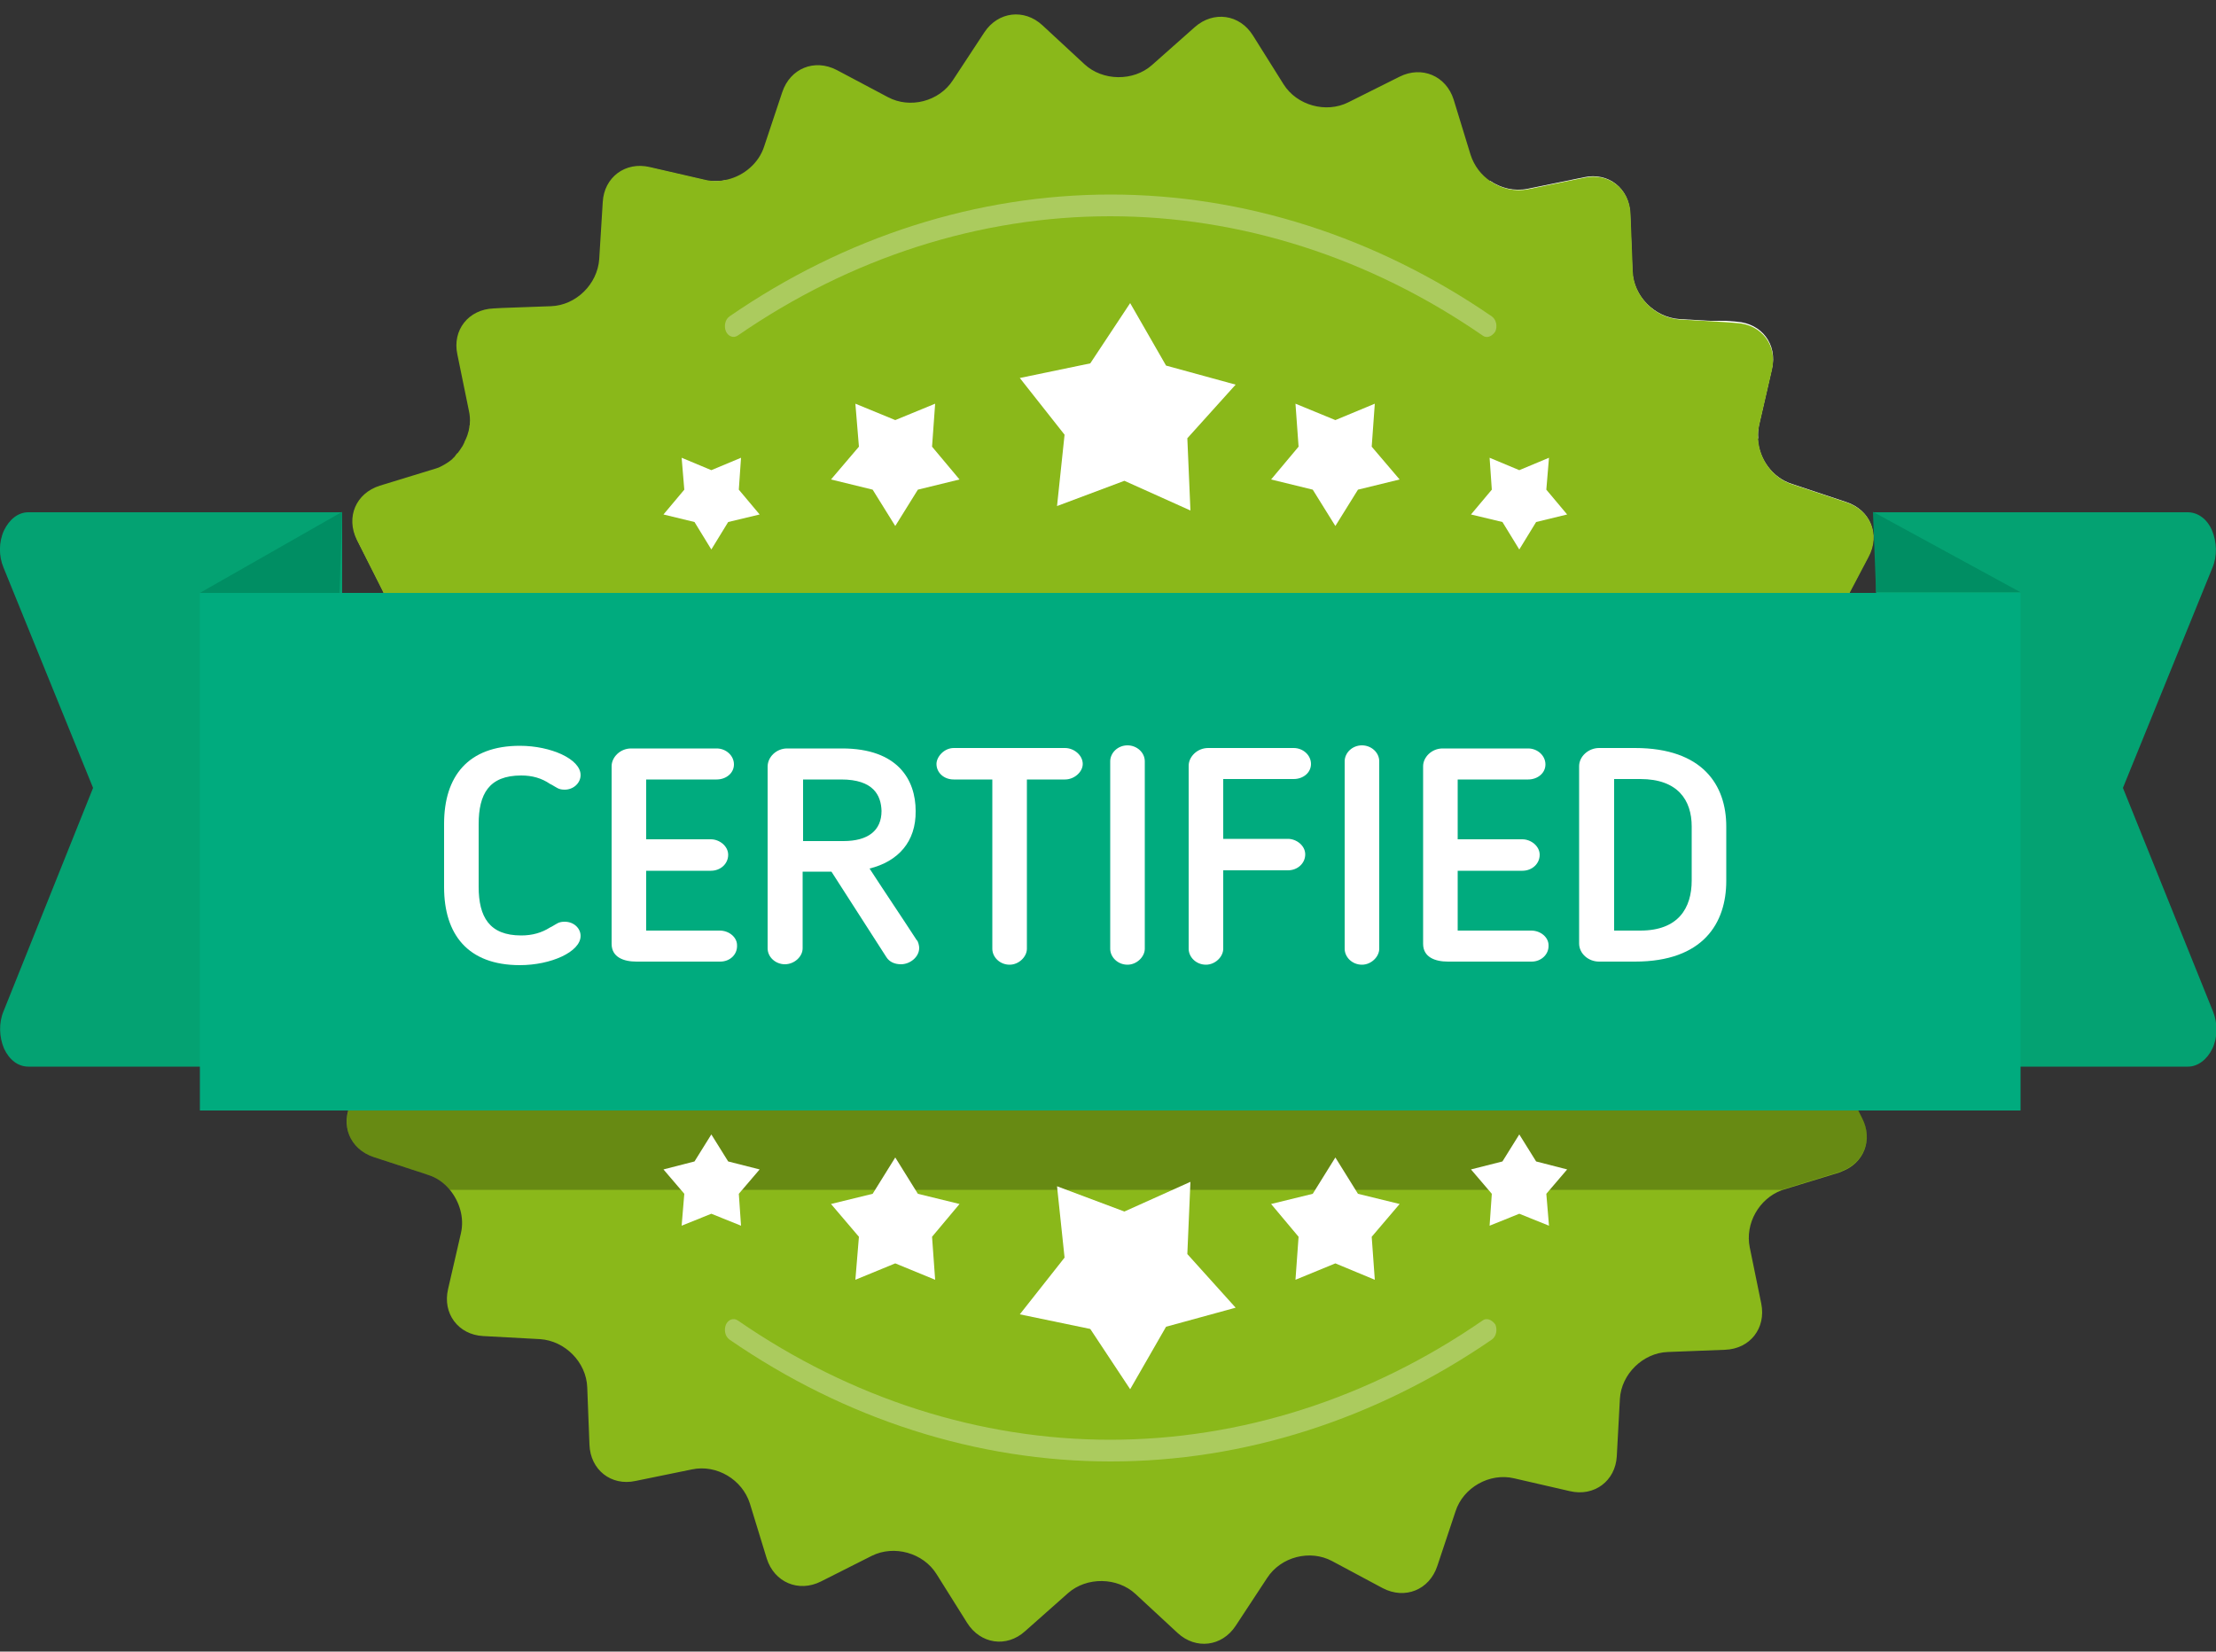<?xml version="1.0" encoding="utf-8"?>
<!-- Generator: Adobe Illustrator 22.0.1, SVG Export Plug-In . SVG Version: 6.00 Build 0)  -->
<svg version="1.1" id="Layer_1" xmlns="http://www.w3.org/2000/svg" xmlns:xlink="http://www.w3.org/1999/xlink" x="0px" y="0px"
	 viewBox="0 0 500 372.7" style="enable-background:new 0 0 500 372.7;" xml:space="preserve">
<rect x="0" y="0" width="500" height="372.7" fill="#333333" stroke="none"/>
<style type="text/css">
	.st0{fill:url(#SVGID_1_);}
	.st1{fill:#04A272;}
	.st2{fill:#FFFFFF;}
	.st3{fill:#8AB81A;}
	.st4{opacity:0.25;}
	.st5{fill:#ABCB5E;}
	.st6{fill:#00AB7E;}
	.st7{fill:#008E63;}
</style>
<linearGradient id="SVGID_1_" gradientUnits="userSpaceOnUse" x1="250.211" y1="395.601" x2="250.211" y2="-119.399">
	<stop  offset="0.198" style="stop-color:#FFFFFF"/>
	<stop  offset="1" style="stop-color:#00142B"/>
</linearGradient>
<path class="st0" d="M82.4,188.4l-8.8,9.5c-0.6,0.7-0.9,1.4-0.9,2.2c0.1,0.7,0.6,1.4,1.3,1.9l10.8,7.1c7.2,4.8,9.8,14.9,5.8,22.5
	L84.6,243c-0.4,0.8-0.5,1.6-0.3,2.3c0.3,0.7,0.9,1.2,1.8,1.5l12.3,4.1c8.2,2.7,13.4,11.8,11.4,20.3l-2.9,12.6
	c-0.2,0.9-0.1,1.7,0.3,2.3c0.4,0.6,1.2,0.9,2.1,1l12.9,0.7c8.7,0.5,16,8,16.3,16.6l0.5,12.9c0.1,1.6,1,2.6,2.4,2.6
	c0.2,0,0.5,0,0.8-0.1l12.7-2.6c1.1-0.2,2.2-0.3,3.4-0.3c7.6,0,14.5,5,16.7,12.2l3.8,12.4c0.4,1.3,1.2,2,2.3,2c0.5,0,1-0.1,1.5-0.4
	l11.6-5.8c2.3-1.2,4.9-1.8,7.6-1.8c6,0,11.7,3.1,14.8,8l6.9,11c0.6,0.9,1.3,1.4,2.1,1.4c0.6,0,1.3-0.3,1.9-0.8l9.7-8.6
	c3.1-2.8,7.2-4.3,11.5-4.3c4.5,0,8.6,1.6,11.8,4.5l9.5,8.8c0.6,0.6,1.3,0.9,1.9,0.9c0.8,0,1.6-0.5,2.1-1.4l7.1-10.8
	c3.1-4.8,8.7-7.7,14.6-7.7c2.8,0,5.5,0.7,7.9,1.9l11.4,6.1c0.5,0.3,1,0.4,1.5,0.4c1,0,1.9-0.7,2.3-1.9l4.1-12.3
	c2.3-7,9.1-11.8,16.6-11.8c1.3,0,2.5,0.1,3.7,0.4l12.6,2.9c0.3,0.1,0.6,0.1,0.9,0.1c1.4,0,2.3-1,2.4-2.6l0.7-12.9
	c0.5-8.7,8-16,16.6-16.3l12.9-0.5c0.9,0,1.7-0.4,2.1-0.9c0.5-0.6,0.6-1.4,0.4-2.3l-2.6-12.7c-1.8-8.5,3.6-17.5,11.8-20l12.4-3.8
	c0.9-0.3,1.5-0.8,1.8-1.4c0.3-0.7,0.2-1.5-0.2-2.3l-5.8-11.6c-3.9-7.7-1.1-17.8,6.3-22.4l11-6.9c0.8-0.5,1.3-1.1,1.4-1.9
	c0.1-0.7-0.2-1.5-0.8-2.2l-8.6-9.7c-5.8-6.5-5.7-16.9,0.3-23.3l8-8.6c-49.1-16.5-110-26.4-176-26.4c-64.7,0-124.5,9.4-173.1,25.4
	l5.3,6C88.4,171.6,88.3,182.1,82.4,188.4z"/>
<path class="st1" d="M479,177.8l20.2-49.7c1.1-2.6,1-5.8-0.1-8.4c-1.1-2.6-3.2-4.1-5.5-4.1h-71l0.7,0.8v41h-21.9
	c-1.4,15.8-3.1,31.6-7.5,46.7v28.1c0,4.7,2.8,8.5,6.4,8.5h93.4c2.2,0,4.3-1.6,5.5-4.1c1.2-2.6,1.2-5.7,0.1-8.4L479,177.8z"/>
<path class="st1" d="M99.4,230.7c1.5-13.8,4.5-26.2,4-40c-0.1-2.2,0.4-4.3,1.2-6.1c-4.6-2.6-7.6-7.6-7.9-13.2
	c-0.2-4.3,1.9-8.3,5-11.1c-1.1-0.8-2.1-1.8-2.9-2.9H77.2v-41.8H6.4c-2.3,0-4.3,1.6-5.5,4.1c-1.2,2.6-1.2,5.8-0.1,8.4L21,177.8
	L0.8,228.2c-1.1,2.6-1,5.8,0.1,8.4c1.2,2.6,3.2,4.1,5.5,4.1h93.4c1,0,1.9-0.3,2.7-0.8C100.3,237.2,99,234,99.4,230.7z"/>
<path class="st2" d="M399.8,83.2l-2.9,12.6c-0.2,1-0.3,2-0.2,3.1c-1.7,1.5-2.9,4.1-2.9,7.1v33.3H106.2V106c0-2.1-0.6-4-1.5-5.5
	c1.3-2.3,1.9-5.1,1.3-7.8l-2.6-12.7c-0.6-3,0.2-5.7,1.9-7.6h284.1l2.5,0.2C397.5,73,401.1,77.7,399.8,83.2z"/>
<g>
	<path class="st2" d="M164.3,40.6v164.3H77.2v-53.5l5.2-3.3c4.8-3,6.6-9.6,4.1-14.6l-5.8-11.5c-2.5-5.1-0.2-10.5,5.2-12.2l12.4-3.8
		c5.4-1.7,8.9-7.5,7.8-13.1l-2.6-12.7c-1.2-5.5,2.5-10.2,8.2-10.4l12.9-0.5c5.7-0.2,10.5-5,10.9-10.6l0.8-12.9
		c0.3-5.6,5.1-9.2,10.6-7.9l12.6,2.9C160.9,41,162.6,40.9,164.3,40.6z"/>
	<path class="st2" d="M423.3,154.2v42.1h-87.1V40.8c2.5,1.7,5.5,2.4,8.5,1.8l12.7-2.6c5.5-1.2,10.2,2.5,10.4,8.2l0.5,12.9
		c0.2,5.7,5,10.5,10.6,10.9l10.4,0.6l2.5,0.2c5.6,0.3,9.2,5.1,7.9,10.6l-2.9,12.6c-0.2,1-0.3,2-0.2,3.1c0.3,4.5,3.3,8.7,7.7,10.1
		l12.3,4.1c5.4,1.8,7.6,7.3,4.9,12.3l-6,11.4c-2.6,5-1,11.6,3.8,14.7L423.3,154.2z"/>
</g>
<path class="st3" d="M431.4,206.2c3.7,4.2,2.9,10.1-1.9,13.1l-5.4,3.4l-5.6,3.5c-4.8,3-6.6,9.6-4.1,14.6l5.8,11.6
	c2.4,4.8,0.4,10-4.5,11.9c-0.2,0.1-0.5,0.2-0.7,0.3l-12.4,3.8c-0.2,0.1-0.4,0.1-0.6,0.2c-5.1,1.9-8.3,7.5-7.2,12.9l2.6,12.7
	c1.1,5.5-2.5,10.2-8.2,10.4l-12.9,0.5c-5.6,0.2-10.5,5-10.8,10.6l-0.7,12.9c-0.3,5.6-5.1,9.2-10.6,7.9l-12.6-2.9
	c-5.5-1.3-11.5,2.1-13.2,7.5l-4.1,12.3c-1.8,5.4-7.3,7.6-12.3,5l-11.4-6.1c-5-2.7-11.6-1-14.7,3.8l-7.1,10.8
	c-3.1,4.7-9,5.4-13.1,1.6l-9.5-8.8c-4.1-3.8-11-3.9-15.2-0.2l-9.7,8.6c-4.2,3.8-10.1,2.9-13.1-1.9l-6.9-11c-3-4.8-9.6-6.6-14.6-4.1
	l-11.5,5.8c-5,2.5-10.5,0.2-12.2-5.2l-3.8-12.4c-1.7-5.4-7.5-8.9-13.1-7.7l-12.7,2.6c-5.5,1.2-10.2-2.5-10.4-8.2l-0.5-12.9
	c-0.2-5.7-5-10.5-10.6-10.9l-12.9-0.7c-5.6-0.3-9.2-5.1-7.9-10.6l2.9-12.6c0.8-3.5-0.3-7.1-2.5-9.8c-1.3-1.6-3-2.8-5-3.4l-2.4-0.8
	l-9.8-3.2c-5.4-1.8-7.6-7.3-5-12.3l6-11.4c2.6-5,1-11.5-3.7-14.6c0,0-0.1,0-0.1-0.1l-10.8-7.1c-4.7-3.1-5.4-9-1.6-13.2l8-8.6
	l0.8-0.9c0.8-0.9,1.4-1.8,1.9-2.9c1.8-4,1.2-8.9-1.7-12.3l-1-1.1l-7.7-8.6c-2-2.3-2.7-5.1-2.2-7.6c0.3-1.5,1.2-3,2.4-4.3
	c0.5-0.5,1-0.9,1.6-1.3l5.8-3.6l5.2-3.3c4.8-3,6.6-9.6,4.1-14.6l-5.8-11.5c-2.5-5.1-0.2-10.5,5.2-12.2l12.4-3.8
	c0.3-0.1,0.6-0.2,0.9-0.3c0.2-0.1,0.4-0.2,0.6-0.3c0.8-0.4,1.6-0.9,2.2-1.4c0.1-0.1,0.3-0.2,0.4-0.4c0.3-0.2,0.5-0.5,0.7-0.8
	c0.1-0.1,0.2-0.3,0.4-0.4c0.3-0.4,0.6-0.8,0.9-1.3c0.1-0.1,0.2-0.3,0.3-0.5c0.1-0.2,0.2-0.4,0.3-0.6c0,0,0-0.1,0-0.1
	c0.1-0.2,0.2-0.4,0.3-0.6c0.2-0.5,0.4-0.9,0.5-1.4c0.1-0.2,0.1-0.4,0.2-0.7c0,0,0-0.1,0-0.1c0-0.2,0.1-0.3,0.1-0.5
	c0-0.2,0-0.4,0.1-0.5c0-0.1,0-0.2,0-0.3c0.1-1,0-2-0.2-2.9l-2.6-12.7c-1.2-5.5,2.5-10.2,8.2-10.4l1.8-0.1l11.1-0.4
	c5.7-0.2,10.5-5,10.9-10.6l0.8-12.9c0.3-5.6,5.1-9.2,10.6-7.9l12.6,2.9c1.7,0.4,3.4,0.3,5-0.1c3.7-0.9,7-3.7,8.2-7.4l4.1-12.3
	c1.8-5.4,7.3-7.6,12.3-5l11.5,6.1c5,2.7,11.6,1,14.7-3.8l7.1-10.8c3.1-4.7,9-5.4,13.1-1.6l9.5,8.8c4.1,3.8,11,3.9,15.2,0.2l9.7-8.6
	c4.2-3.7,10.1-2.9,13.1,1.9l6.9,11c3,4.8,9.6,6.6,14.6,4.1l11.6-5.8c5-2.5,10.5-0.2,12.2,5.2l3.8,12.4c0.8,2.5,2.4,4.6,4.5,6
	c2.5,1.7,5.5,2.4,8.5,1.8l12.7-2.6c5.5-1.2,10.2,2.5,10.4,8.2l0.5,12.9c0.2,5.7,5,10.5,10.6,10.9l10.4,0.6l2.5,0.2
	c5.6,0.3,9.2,5.1,7.9,10.6l-2.9,12.6c-0.2,1-0.3,2-0.2,3.1c0.3,4.5,3.3,8.7,7.7,10.1l12.3,4.1c5.4,1.8,7.6,7.3,4.9,12.3l-6,11.4
	c-2.6,5-1,11.6,3.8,14.7l4,2.6l3,2l3.9,2.5c0.8,0.5,1.4,1.1,1.9,1.7c2.9,3.3,2.9,8-0.4,11.4l-8.4,9.1l-0.4,0.4
	c-2.2,2.3-3.1,5.5-2.9,8.6c0.2,2.3,1,4.6,2.6,6.4c0.1,0.1,0.1,0.1,0.2,0.2L431.4,206.2z"/>
<path class="st4" d="M431.4,206.1c3.7,4.2,2.9,10.1-1.9,13.1l-11,6.9c-4.8,3-6.6,9.6-4.1,14.6l5.8,11.6c2.4,4.8,0.4,10-4.5,11.9
	c-0.2,0.1-0.5,0.2-0.7,0.3l-12.4,3.8c-0.2,0.1-0.4,0.1-0.6,0.2H101.5c-1.3-1.6-3-2.8-5-3.4l-2.4-0.8l-9.8-3.2
	c-5.4-1.8-7.6-7.3-4.9-12.3l6.1-11.4c2.7-5,1-11.6-3.8-14.7l-10.8-7.1c-4.7-3.1-5.4-9-1.6-13.1l8.8-9.5c3.8-4.1,3.9-11,0.2-15.2
	l-8.6-9.6c-2-2.3-2.7-5.1-2.2-7.6h364.7c2.9,3.3,2.9,8-0.4,11.4l-8.8,9.5c-3.8,4.1-3.9,11-0.2,15.2L431.4,206.1z"/>
<path class="st5" d="M334.5,298c-25.5,17.6-54.6,26.9-84,26.9c-29.4,0-58.5-9.3-84-26.9c-1-0.7-2.2-0.2-2.7,0.9
	c-0.5,1.2-0.2,2.7,0.8,3.4c26.1,18,55.9,27.5,86,27.5c30.1,0,59.8-9.5,86-27.5c1-0.7,1.3-2.2,0.8-3.4
	C336.6,297.8,335.4,297.3,334.5,298z"/>
<path class="st5" d="M334.5,75.7c-25.5-17.6-54.6-26.9-84-26.9c-29.4,0-58.5,9.3-84,26.9c-1,0.7-2.2,0.2-2.7-0.9
	c-0.5-1.2-0.2-2.7,0.8-3.4c26.1-18,55.9-27.5,86-27.5c30.1,0,59.8,9.5,86,27.5c1,0.7,1.3,2.2,0.8,3.4
	C336.6,76,335.4,76.4,334.5,75.7z"/>
<polygon class="st2" points="202,118.7 196.9,110.5 187.5,108.2 193.8,100.8 193,91.1 202,94.8 211,91.1 210.3,100.8 216.5,108.2 
	207.1,110.5 "/>
<polygon class="st2" points="301.3,118.7 296.2,110.5 286.8,108.2 293,100.8 292.3,91.1 301.3,94.8 310.2,91.1 309.5,100.8 
	315.8,108.2 306.4,110.5 "/>
<polygon class="st2" points="342.8,124 339,117.8 331.9,116.1 336.6,110.5 336.1,103.3 342.8,106.1 349.5,103.3 348.9,110.5 
	353.6,116.1 346.6,117.8 "/>
<polygon class="st2" points="160.5,124 156.7,117.8 149.7,116.1 154.4,110.5 153.8,103.3 160.5,106.1 167.2,103.3 166.7,110.5 
	171.4,116.1 164.3,117.8 "/>
<polygon class="st2" points="238.5,267.7 240.2,283.8 230.1,296.6 246,299.9 255,313.5 263.1,299.4 278.8,295.1 267.9,283 
	268.6,266.7 253.7,273.4 "/>
<polygon class="st2" points="238.5,114.2 240.2,98.1 230.1,85.3 246,82 255,68.4 263.1,82.5 278.8,86.8 267.9,98.9 268.6,115.2 
	253.7,108.5 "/>
<polygon class="st2" points="202,261.2 196.9,269.4 187.5,271.7 193.8,279.1 193,288.8 202,285.1 211,288.8 210.3,279.1 
	216.5,271.7 207.1,269.4 "/>
<polygon class="st2" points="301.3,261.2 296.2,269.4 286.8,271.7 293,279.1 292.3,288.8 301.3,285.1 310.2,288.8 309.5,279.1 
	315.8,271.7 306.4,269.4 "/>
<polygon class="st2" points="342.8,256 339,262.1 331.9,263.9 336.6,269.4 336.1,276.6 342.8,273.9 349.5,276.6 348.9,269.4 
	353.6,263.9 346.6,262.1 "/>
<polygon class="st2" points="160.5,256 156.7,262.1 149.7,263.9 154.4,269.4 153.8,276.6 160.5,273.9 167.2,276.6 166.7,269.4 
	171.4,263.9 164.3,262.1 "/>
<rect x="45.1" y="133.8" class="st6" width="410.8" height="116.8"/>
<g>
	<path class="st2" d="M100.2,185.9c0-10.7,5.4-17.6,17.1-17.6c7,0,13.7,3,13.7,6.6c0,1.8-1.6,3.3-3.6,3.3c-1.4,0-1.8-0.5-2.9-1.1
		l-0.4-0.2c-1.9-1.3-4-1.9-6.5-1.9c-7.3,0-9.6,4.2-9.6,11v14.1c0,6.8,2.4,11,9.6,11c2.5,0,4.6-0.6,6.5-1.8l0.4-0.2
		c1.1-0.6,1.5-1.1,2.9-1.1c2.1,0,3.6,1.5,3.6,3.2c0,3.6-6.7,6.6-13.7,6.6c-11.8,0-17.1-7-17.1-17.6V185.9z"/>
	<path class="st2" d="M162.5,217h-18.9c-2.9,0-5.6-1-5.6-4v-40.1c0-2,1.9-4,4.4-4h19.3c2.1,0,3.9,1.6,3.9,3.6c0,2-1.8,3.4-3.9,3.4
		h-15.9v13.5h14.6c1.9,0,3.9,1.5,3.9,3.5c0,2-1.7,3.6-3.9,3.6h-14.6V210h16.6c2.1,0,3.9,1.5,3.9,3.3
		C166.4,215.4,164.7,217,162.5,217z"/>
	<path class="st2" d="M196.2,196c3.5,5.4,7.1,10.7,10.6,16.1c0.4,0.3,0.6,1.4,0.6,1.8c0,2.1-2.1,3.7-4.1,3.7c-1.4,0-2.6-0.5-3.3-1.6
		l-12.4-19.3h-6.5V214c0,1.9-1.9,3.6-4,3.6c-2.1,0-3.9-1.6-3.9-3.6v-41c0-2.2,2-4.1,4.4-4.1h12.4c12.6,0,16.6,7.1,16.6,14.1
		C206.7,190,202.6,194.4,196.2,196z M189.8,175.9h-8.6v13.9h9.1c5.6,0,8.6-2.4,8.6-6.8C198.8,179.5,197.1,175.9,189.8,175.9z"/>
	<path class="st2" d="M223.8,175.9h-8.6c-2.3,0-3.9-1.6-3.9-3.5c0-1.6,1.7-3.6,3.9-3.6h25.1c2,0,4,1.6,4,3.6c0,1.8-1.9,3.5-4,3.5
		h-8.6v38.2c0,1.8-1.8,3.6-3.9,3.6c-2.2,0-3.9-1.7-3.9-3.6V175.9z"/>
	<path class="st2" d="M250.5,171.8c0-1.9,1.7-3.6,3.9-3.6c2.1,0,3.9,1.6,3.9,3.6v42.3c0,1.8-1.8,3.6-3.9,3.6c-2.2,0-3.9-1.7-3.9-3.6
		V171.8z"/>
	<path class="st2" d="M276,214.1c0,1.8-1.8,3.6-3.9,3.6c-2.2,0-3.9-1.7-3.9-3.6v-41.3c0-2,1.9-4,4.4-4h19.3c2.1,0,3.9,1.6,3.9,3.6
		c0,2-1.8,3.4-3.9,3.4H276v13.5h14.6c1.9,0,3.9,1.5,3.9,3.5c0,2-1.7,3.6-3.9,3.6H276V214.1z"/>
	<path class="st2" d="M303.4,171.8c0-1.9,1.7-3.6,3.9-3.6c2.1,0,3.9,1.6,3.9,3.6v42.3c0,1.8-1.8,3.6-3.9,3.6c-2.2,0-3.9-1.7-3.9-3.6
		V171.8z"/>
	<path class="st2" d="M345.6,217h-18.9c-2.9,0-5.6-1-5.6-4v-40.1c0-2,1.9-4,4.4-4h19.3c2.1,0,3.9,1.6,3.9,3.6c0,2-1.8,3.4-3.9,3.4
		h-15.9v13.5h14.6c1.9,0,3.9,1.5,3.9,3.5c0,2-1.7,3.6-3.9,3.6h-14.6V210h16.6c2.1,0,3.9,1.5,3.9,3.3
		C349.5,215.4,347.7,217,345.6,217z"/>
	<path class="st2" d="M368.9,217h-8.1c-2.4,0-4.5-1.8-4.5-4.1v-40c0-2.2,2.1-4.1,4.5-4.1h8.1c15.3,0,20.6,8.4,20.6,17.7v12.3
		C389.5,208.3,384.3,217,368.9,217z M381.7,186.5c0-5.9-3.1-10.7-11.6-10.7h-5.9V210h5.9c8.6,0,11.6-5.1,11.6-11.3V186.5z"/>
</g>
<polygon class="st7" points="455.8,133.6 422.6,115.5 423.3,133.6 "/>
<polygon class="st7" points="45.1,133.8 77.2,115.5 76.6,133.8 "/>
</svg>

